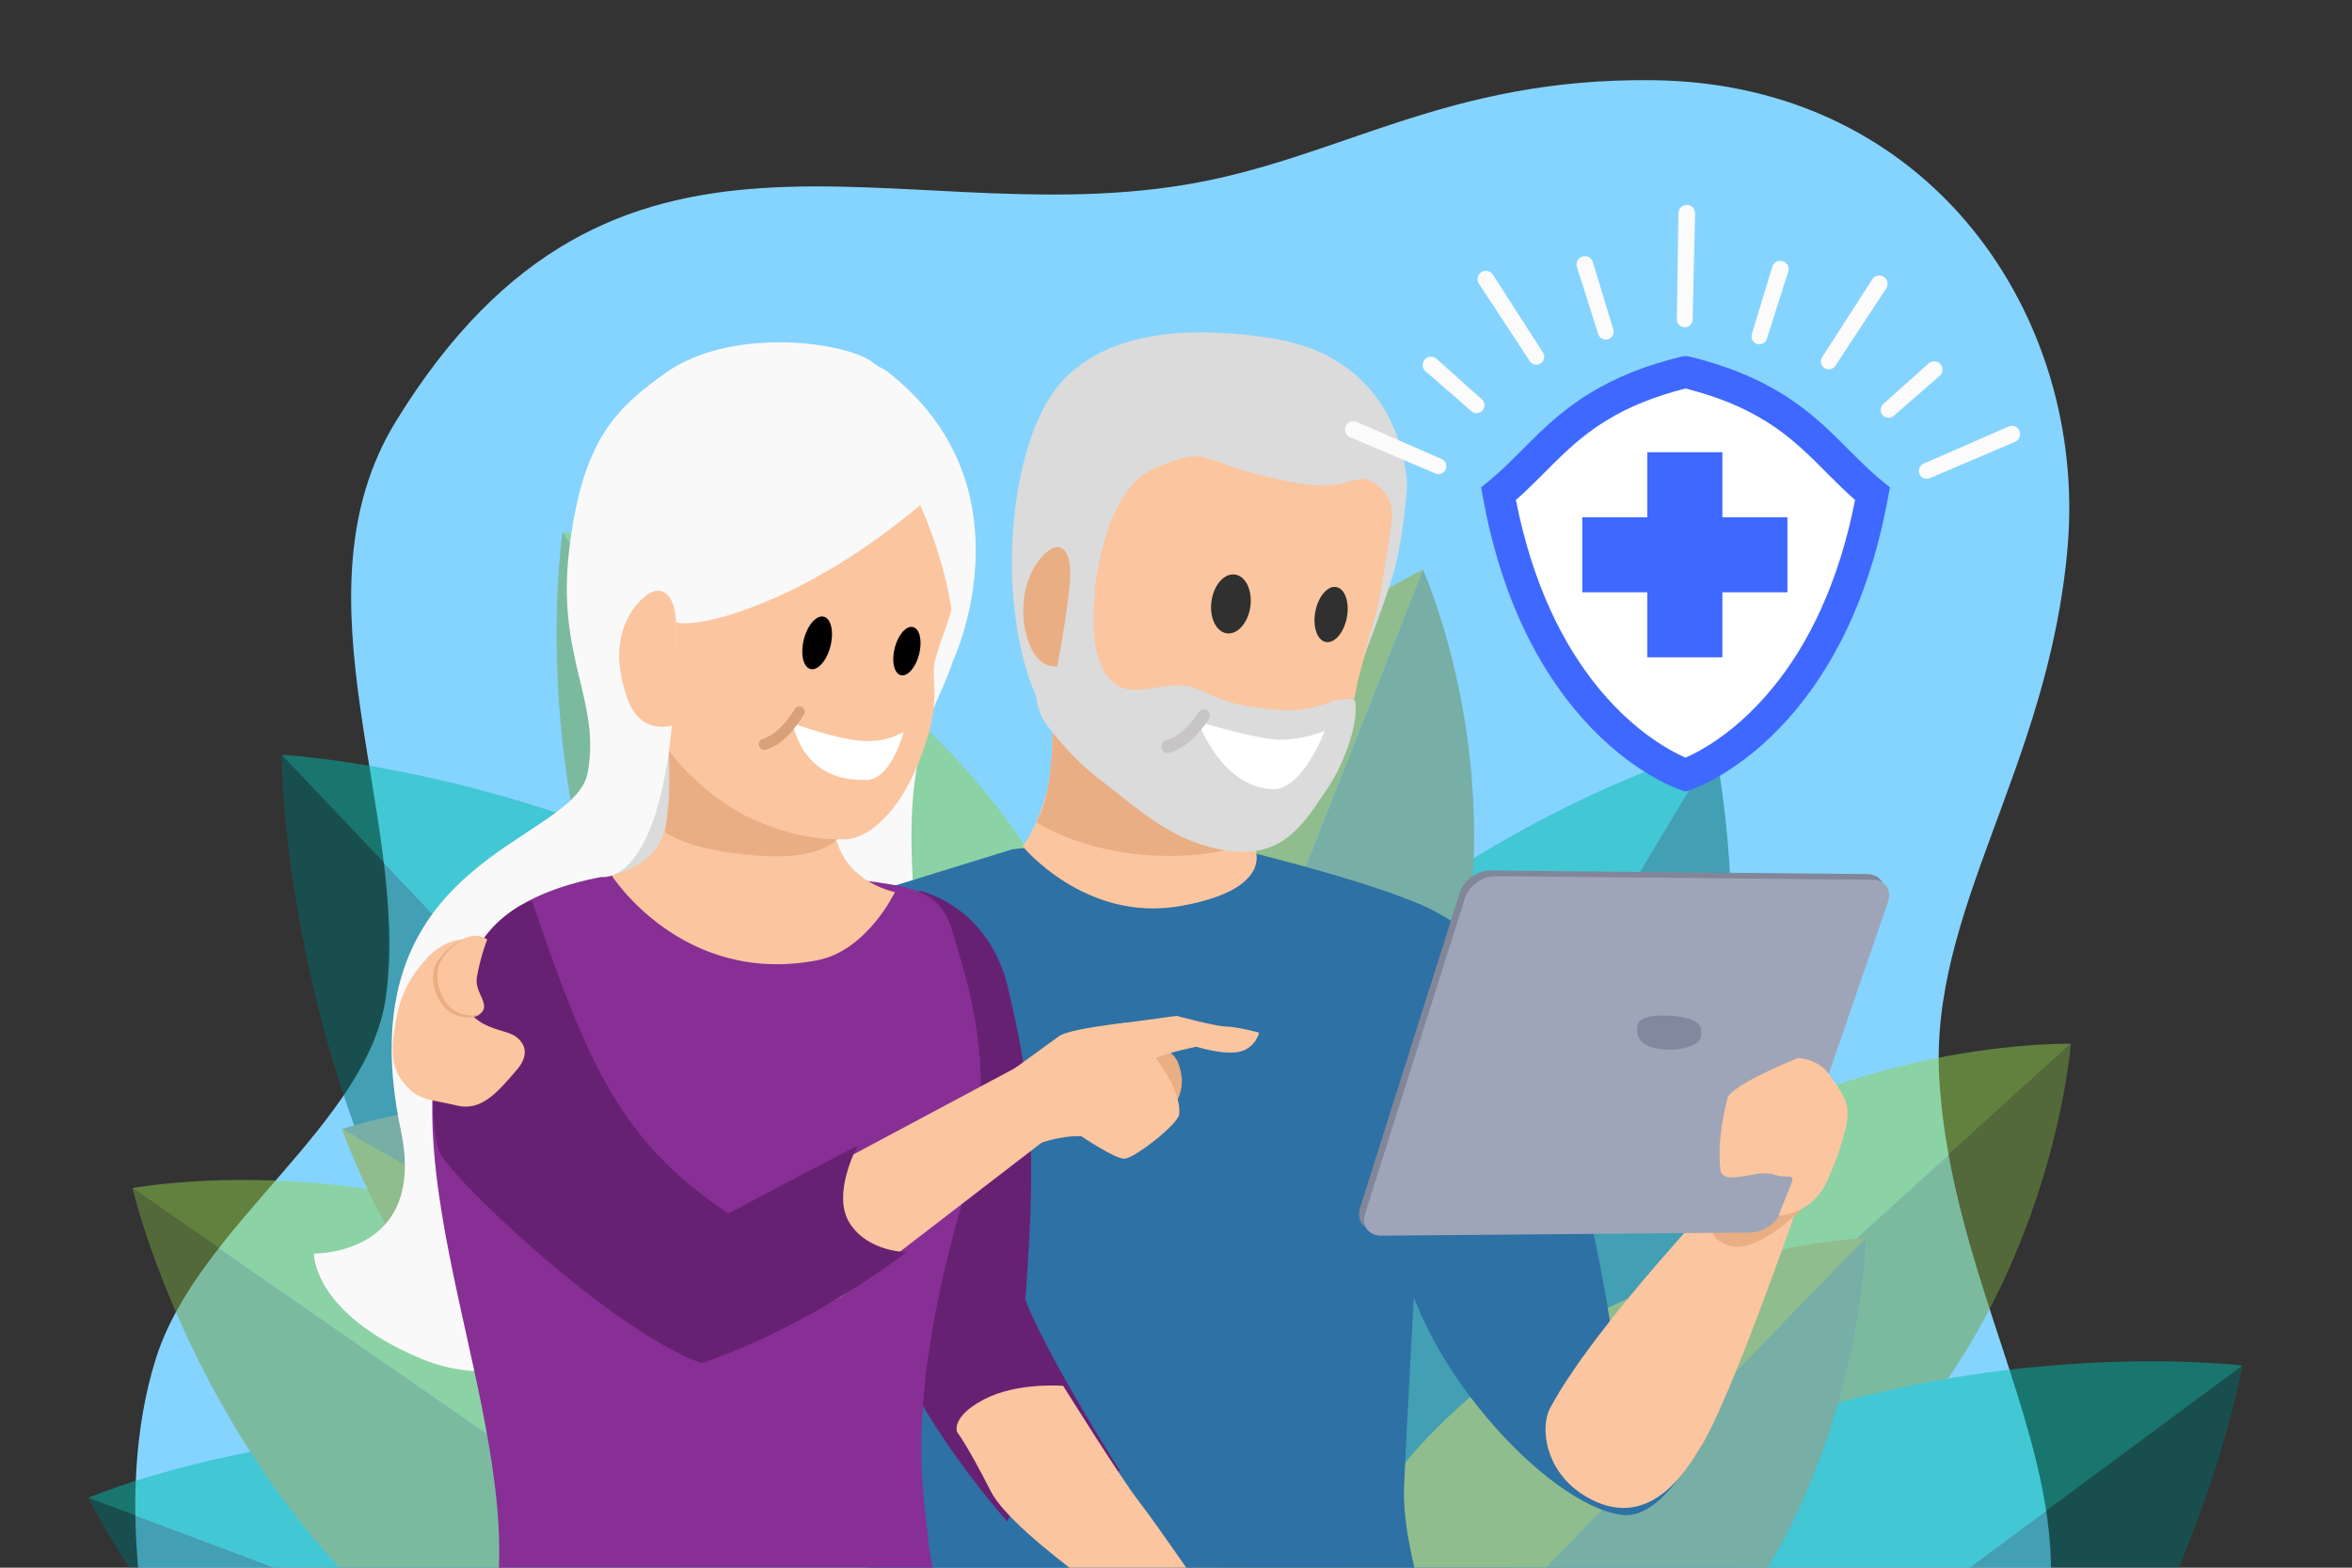 <svg xml:space="preserve" style="enable-background:new 0 0 3000 2000;" viewBox="0 0 3000 2000" y="0px" x="0px" xmlns:xlink="http://www.w3.org/1999/xlink" xmlns="http://www.w3.org/2000/svg" id="Layer_1" version="1.1">
<rect x="0" y="0" width="3000" height="2000" fill="#333333" stroke="none"/>
<g>
	<defs>
		<rect height="2000" width="3000" id="SVGID_1_"></rect>
	</defs>
	<clipPath id="SVGID_00000008831113254493094760000018294196201000488620_">
		<use style="overflow:visible;" xlink:href="#SVGID_1_"></use>
	</clipPath>
	
		<g style="clip-path:url(#SVGID_00000008831113254493094760000018294196201000488620_);" id="Layer-5">
		<path d="M694.813,2707.29c-351.486,0-607.306-621.51-495.897-974.4
			c53.497-169.45,271.136-299.4,293.272-461.21c31.669-231.48-123.938-512.021,13.072-734.663
			c277.661-451.199,630.49-240.558,1003.21-300.799c198.85-32.138,333.95-137.625,601.6-133.872
			c353.69,4.958,552.02,302.451,527.23,594.987c-23.89,281.917-177.39,462.847-163.62,680.927
			c24.34,385.59,343.75,663.82-61.89,981.5c-100.93,79.05-179.61,152.65-303.94,152.65L694.813,2707.29z" style="fill:#85D4FF;"></path>
	</g>
</g>
<g>
	<defs>
		<rect height="2000" width="3000" id="SVGID_00000000213612671880629800000011217335309040995006_"></rect>
	</defs>
	<clipPath id="SVGID_00000174566659372914820640000016233287227887726208_">
		<use style="overflow:visible;" xlink:href="#SVGID_00000000213612671880629800000011217335309040995006_"></use>
	</clipPath>
	
		<g style="opacity:0.5;clip-path:url(#SVGID_00000174566659372914820640000016233287227887726208_);" id="Layer-4">
		<g>
			<path d="M359.361,962.948c0,0-1.875,549.142,382.873,951.632
				c372.616,389.81,692.406,183.77,692.406,183.77L359.361,962.948z" style="fill:#006A6A;"></path>
			<path d="M359.361,962.948c0,0,548.431,27.974,929.419,434.032c368.97,393.25,145.86,701.37,145.86,701.37
				L359.361,962.948z" style="fill:#00B9AB;"></path>
		</g>
		<g>
			<path d="M112.766,1910.76c0,0,193.423,400.1,616.057,556.4c409.307,151.37,568.837-111.93,568.837-111.93
				L112.766,1910.76z" style="fill:#006A6A;"></path>
			<path d="M112.766,1910.76c0,0,408.848-174.19,830.009-13.97c407.885,155.17,354.885,458.44,354.885,458.44
				L112.766,1910.76z" style="fill:#00B9AB;"></path>
		</g>
		<g>
			<path d="M2641.32,1331.61c0,0-24.59,339.74-281.43,570.65c-248.74,223.63-436.88,81.2-436.88,81.2
				L2641.32,1331.61z" style="fill:#739F42;"></path>
			<path d="M2641.32,1331.61c0,0-340.53-8.41-595.21,224.88c-246.65,225.93-123.1,426.97-123.1,426.97
				L2641.32,1331.61z" style="fill:#91D04B;"></path>
		</g>
		<g>
			<path d="M818.356,1202.87c0,0,24.584,339.74,281.424,570.65c248.74,223.63,436.88,81.2,436.88,81.2
				L818.356,1202.87z" style="fill:#739F42;"></path>
			<path d="M818.356,1202.87c0,0,340.524-8.41,595.204,224.88c246.65,225.94,123.1,426.97,123.1,426.97
				L818.356,1202.87z" style="fill:#91D04B;"></path>
		</g>
		<g>
			<path d="M168.956,1515.77c0,0,91.981,394.98,420.455,620.32c318.117,218.23,499.339,17.01,499.339,17.01
				L168.956,1515.77z" style="fill:#739F42;"></path>
			<path d="M168.956,1515.77c0,0,375.543-71.03,702.079,157.49c316.235,221.32,217.715,479.84,217.715,479.84
				L168.956,1515.77z" style="fill:#91D04B;"></path>
		</g>
		<g>
			<path d="M717.567,678.541c0,0-60.905,400.949,160.705,731.949
				c214.618,320.56,457.498,200.81,457.498,200.81L717.567,678.541z" style="fill:#739F42;"></path>
			<path d="M717.567,678.541c0,0,375.133,73.163,593.763,406.399c211.74,322.73,24.44,526.36,24.44,526.36
				L717.567,678.541z" style="fill:#91D04B;"></path>
		</g>
		<g>
			<path d="M2860.2,1742.17c0,0-89.65,515.41-517.54,828.91c-414.39,303.62-680.07,57.13-680.07,57.13
				L2860.2,1742.17z" style="fill:#006A6A;"></path>
			<path d="M2860.2,1742.17c0,0-519.09-65.04-944.04,252.43c-411.56,307.45-253.57,633.61-253.57,633.61
				L2860.2,1742.17z" style="fill:#00B9AB;"></path>
		</g>
		<g>
			<path d="M2187.02,953.269c0,0,106.99,477.411-150.52,901.411c-249.4,410.64-567.16,292.74-567.16,292.74
				L2187.02,953.269z" style="fill:#006A6A;"></path>
			<path d="M2187.02,953.269c0,0-471.79,129.571-725.35,555.951c-245.56,412.93,7.67,638.2,7.67,638.2
				L2187.02,953.269z" style="fill:#00B9AB;"></path>
		</g>
		<g>
			<path d="M1636.73,1734.12c0,0-299.49,231.27-355.66,610.8c-54.41,367.56,192.93,454.35,192.93,454.35
				L1636.73,1734.12z" style="fill:#9BA61C;"></path>
			<path d="M1636.73,1734.12c0,0,216.77,310.14,157.07,689.13c-57.83,367.04-319.8,376.02-319.8,376.02
				L1636.73,1734.12z" style="fill:#6A884E;"></path>
		</g>
		<g>
			<path d="M2379.56,1579.43c0,0-326.84,12.95-556.51,252.22c-222.43,231.73-91.63,416.76-91.63,416.76
				L2379.56,1579.43z" style="fill:#9BA61C;"></path>
			<path d="M2379.56,1579.43c0,0-2.6,327.09-234.49,564.21c-224.57,229.65-413.65,104.77-413.65,104.77
				L2379.56,1579.43z" style="fill:#6A884E;"></path>
		</g>
		<g>
			<path d="M1815.07,726.842c0,0-320.5,150.685-445.92,472.748c-121.46,311.9,89.27,430.24,89.27,430.24
				L1815.07,726.842z" style="fill:#9BA61C;"></path>
			<path d="M1815.07,726.842c0,0,139.22,308.288,10.66,629.278c-124.5,310.86-367.31,273.71-367.31,273.71
				L1815.07,726.842z" style="fill:#6A884E;"></path>
		</g>
		<g>
			<path d="M436.309,1440.62c0,0,105.111,311.33,371.942,458.24c258.419,142.29,375.819-41.69,375.819-41.69
				L436.309,1440.62z" style="fill:#9BA61C;"></path>
			<path d="M436.309,1440.62c0,0,274.97-99.59,540.64,50.13c257.291,145,207.121,366.42,207.121,366.42
				L436.309,1440.62z" style="fill:#6A884E;"></path>
		</g>
	</g>
</g>
<g id="Layer-6">
	<path d="M873.571,1367.25l-25.107,280.45c0,0-156.844,150.73-311.65,85.55
		c-138.75-58.42-136.304-134.08-136.304-134.08s144.415,3.2,110.808-156.74c-73.623-350.38,221.263-364.61,238.308-456.652
		c17.045-92.043-40.201-146.462-23.597-284.672c16.828-140.077,59.572-179.856,121.979-224.711
		c82.069-58.987,223.282-41.512,262.492-15.945c39.2,25.568,206.64,164.955,87.19,427.116
		c-80.52,176.704,14.9,329.194-68.88,417.254C997.474,1442.85,873.571,1367.25,873.571,1367.25z" style="fill:#FAF9F9;"></path>
	<path d="M857.825,931.802l-88.858,181.008l2.23,20.69c0,0,179.154-9.3,178.52-13.37
		c-0.634-4.08,64.273-10.11,64.273-10.11l-3.58-56.92l-63.685-44.58L857.825,931.802z" style="fill:#DBDBDB;"></path>
</g>
<g>
	<defs>
		<rect height="2000" width="3000" id="SVGID_00000093882114698165113010000007615438738796668580_"></rect>
	</defs>
	<clipPath id="SVGID_00000031892147635288268130000013860419353511635875_">
		<use style="overflow:visible;" xlink:href="#SVGID_00000093882114698165113010000007615438738796668580_"></use>
	</clipPath>
	
		<g style="clip-path:url(#SVGID_00000031892147635288268130000013860419353511635875_);" id="Layer-12">
		<path d="M1290.31,1083.79l-180.05,55.62c0,0-32.2,51.23-26.34,180.04
			c5.85,128.82,30.74,522.57,30.74,522.57l-17.79,349.09c0,0,128.43,69.22,265.28,80.96c136.85,11.73,156.25-0.51,289.82-12.95
			c133.57-12.45,222.26-55.97,222.26-55.97s-87.72-196.21-83.33-306c4.39-109.78,39.7-734.05,39.7-734.05s-40.2-26.21-230.49-74.51
			C1474.92,1056.81,1290.31,1083.79,1290.31,1083.79z" style="fill:#2E71A5;"></path>
		<path d="M1748.28,1136.13c0,0,118.19,14.1,173.76,111.99c92.16,162.34,132.01,433.17,140.21,497.05
			s158.13-24.76,137.6,29.48c-8.33,22-66.01,165.28-130.23,158.08c-95.74-10.74-273.27-203.24-286.57-361.58
			c-4.66-55.5,29.36-99.05,16.24-166.73c-13.12-67.67-52.16-132.09-59.3-194.91C1734.2,1158.52,1748.28,1136.13,1748.28,1136.13z" style="fill:#2E71A5;"></path>
		<path d="M1340.32,861.243c0,0,7.48,99.299-4.82,147.277c-12.3,47.99-31.08,71.19-31.08,71.19
			s79.96,97.84,201.75,76.09c121.8-21.75,94.01-74.6,94.01-74.6s-16.25-67.89-19.52-113.564
			c-3.26-45.672-10.36-113.266-10.36-113.266L1340.32,861.243z" style="fill:#FBC59F;"></path>
		<path d="M1342.56,922.617l212.98,107.303l82.74-0.34c0,0-9.88,61.7-144.76,62.32
			c-108.44,0.49-171.75-43.12-171.75-43.12s15.14-20.66,19.26-77.762C1343.7,934.097,1342.56,922.617,1342.56,922.617z" style="fill:#E9AE83;"></path>
	</g>
</g>
<g id="Layer-8">
	<path d="M1768.15,748.814c0,0-34.17,104.388-37.73,127.302c-3.55,22.914-23.32,92.612-35.75,114.428
		c-12.43,21.816-72.71,75.056-86.8,78.106c-14.1,3.05-71.81,3.27-89.09-10.96c-17.28-14.23-118.24-102.087-127-133.405
		c-8.77-31.318-93.8-205.441-79.94-239.59c13.86-34.15,23.05-80.865,73.28-121.776s164.84-93.726,281.29-70.359
		c116.45,23.368,120.8,182.696,120.8,182.696L1768.15,748.814z" style="fill:#FBC59F;"></path>
	<path d="M1397.07,756.289c0,0-19.25,128.626,55.52,123.821c19.88-1.278,49.46-9.999,69.84-2.898
		c26.98,9.401,31.39,19.97,94.43,27.208c62.28,7.152,73.78-11.679,98.69-12.393c16.07-0.46,13.16,1.713,13.55,12.866
		c0.81,23.29-14.57,68.97-34.67,98.937c-29.74,44.31-56.01,91.92-128,81.53c-70.96-10.24-113.13-52.44-168.46-94.671
		c-25.09-19.147-55.1-54.269-65.28-69.545c-10.18-15.275-12.09-35.704-12.63-49.957C1317.2,795.168,1397.07,756.289,1397.07,756.289
		z" style="fill:#DBDBDB;"></path>
	<path d="M1545.22,767.029c2.88-20.717,16.31-35.97,30.01-34.069c13.69,1.901,22.46,20.236,19.59,40.953
		c-2.88,20.717-16.31,35.971-30.01,34.07C1551.12,806.082,1542.35,787.746,1545.22,767.029z" style="fill:#303030;"></path>
	<path d="M1677.98,778.929c4.1-19.27,16.3-32.627,27.26-29.832c10.95,2.794,16.52,20.681,12.43,39.951
		c-4.1,19.271-16.3,32.627-27.26,29.833C1679.46,816.086,1673.89,798.199,1677.98,778.929z" style="fill:#303030;"></path>
	<path d="M1528.16,920.462c0,0,67.29,20.527,98.29,22.915c31.92,2.459,63.16-11.009,63.16-11.009
		s-28.02,76.702-67.26,74.522C1556.67,1003.23,1528.16,920.462,1528.16,920.462z" style="fill:#FFFFFF;"></path>
	<path d="M1472.93,597.43c77.31-33.161,48.19-5.108,182.27,18.896c71.51,12.801,73.93-19.707,101.8,2.537
		c27.87,22.244,16.8,52.397,12.61,83.231c-8.71,64.116-15.14,82.675-15.14,82.675l-16.19,56.405c0,0,21.39-53.719,36.58-101.445
		c15.19-47.727,19.83-118.562,19.83-118.562s1.08-162.777-173.45-189.762c-180.96-27.981-257.24,28.221-288.3,85.908
		c-40.25,74.756-46.37,181.436-40.23,247.499c17.4,187.292,101.04,194.336,101.04,194.336S1362.06,644.993,1472.93,597.43z" style="fill:#DBDBDB;"></path>
	<path d="M1364.84,739.189c2.34-38.087-12.83-54.944-36.43-28.152c-14.3,16.235-22.08,38.971-23.12,62.516
		c-0.67,15.307,1.5,30.956,6.58,45.383c12.89,36.614,36.77,30.795,36.77,30.795S1362.49,777.276,1364.84,739.189z" style="fill:#E9AE83;"></path>
	<g>
		<path d="M1536.59,905c-3.02-0.447-6.18,0.913-7.87,3.688c0.02-0.036-0.04,0.089-0.06,0.124
			c-0.04,0.055-0.06,0.103-0.1,0.157c-0.12,0.187-0.25,0.376-0.37,0.562c-0.29,0.451-0.58,0.899-0.88,1.344
			c-0.77,1.142-1.56,2.262-2.37,3.375c-2.4,3.29-4.95,6.49-7.69,9.5c-8.12,8.92-17.99,17.444-29.87,20.625
			c-4.42,1.203-7.02,5.743-5.82,10.156c1.21,4.414,5.78,7.016,10.19,5.813c16.22-4.486,28.81-15.815,39.37-28.469
			c3.97-4.75,7.78-9.739,11-15.031c2.26-3.699,1.08-8.529-2.62-10.782C1538.58,905.499,1537.6,905.149,1536.59,905z" style="fill:#C8C5C5;"></path>
	</g>
</g>
<g id="Layer-10">
	<path d="M2292.4,1539.84c0,0-85.97,248.58-123.68,306.89c-11.41,17.66-56.26,102.62-132.23,69.43
		c-65.38-28.56-73.22-93.71-59.33-119.72c57.8-108.28,231.9-289.28,231.9-289.28s4.89,22.29,39.93,34.89
		C2284.03,1554.65,2292.4,1539.84,2292.4,1539.84z" style="fill:#FBC59F;"></path>
	<path d="M2300.58,1540.09c0,0-57.78,59.75-93.85,49.32c-36.08-10.43-21.14-39.46-21.14-39.46l23.39-14.94
		l36.08,3.95L2300.58,1540.09z" style="fill:#E9AE83;"></path>
</g>
<g id="Layer-2">
	<g>
		<g>
			<path d="M2149.12,454.259c-0.4,0.015-0.8,0.14-1.2,0.179c-0.74,0.071-1.46,0.154-2.18,0.305
				c-0.24,0.048-0.46,0.046-0.69,0.102c-46.57,11.357-84.45,26.784-117.05,46.739c-26.18,16.023-47.04,33.336-72.71,58.576
				c-2.88,2.831-17.01,16.983-18.66,18.634c-16.39,16.419-26.54,25.951-38.13,35.359l-9.34,7.587l2.13,11.837
				c20.72,114.21,61.34,203.28,116.19,270.071c29.16,35.509,60.55,62.493,92.08,82.098c11.16,6.946,21.59,12.478,31.05,16.754
				c3.4,1.53,6.46,2.81,9.14,3.84c0.99,0.38,1.85,0.7,2.62,0.97c0.53,0.18,0.94,0.34,1.23,0.43l6.26,2.01l6.29-2.01
				c0.29-0.09,0.69-0.25,1.22-0.43c0.77-0.27,1.64-0.59,2.62-0.97c2.68-1.03,5.75-2.31,9.14-3.84
				c9.46-4.276,19.89-9.808,31.06-16.754c31.52-19.604,62.91-46.589,92.07-82.098c54.86-66.791,95.45-155.861,116.16-270.071
				l2.17-11.837l-9.35-7.587c-11.59-9.408-21.74-18.94-38.13-35.359c-1.65-1.651-15.81-15.803-18.68-18.634
				c-25.67-25.24-46.5-42.553-72.68-58.576c-32.61-19.955-70.48-35.382-117.05-46.739c-0.23-0.056-0.46-0.054-0.69-0.102
				c-0.73-0.153-1.47-0.234-2.22-0.305c-0.65-0.063-1.29-0.128-1.93-0.128C2149.61,454.31,2149.37,454.25,2149.12,454.259z" style="fill:#3E68FF;"></path>
			<path d="M2149.88,495.601c40.29,10.238,72.83,23.664,100.64,40.68c23.13,14.157,41.74,29.618,65.39,52.874
				c2.78,2.728,16.73,16.703,18.41,18.38c13.01,13.03,22.48,22.1,31.87,30.268c-10.29,52.26-25.06,98.866-43.84,140.037
				c-17.56,38.527-38.3,71.716-61.52,99.995c-26.26,31.972-54.25,56.068-82.1,73.392c-9.62,5.979-18.49,10.68-26.35,14.23
				c-0.96,0.432-1.63,0.671-2.5,1.044c-0.87-0.376-1.55-0.608-2.52-1.044c-7.86-3.55-16.73-8.252-26.34-14.23
				c-27.86-17.324-55.84-41.42-82.1-73.392c-23.23-28.279-43.96-61.467-61.53-99.995c-18.77-41.171-33.54-87.777-43.84-140.037
				c9.39-8.168,18.84-17.238,31.85-30.268c1.67-1.677,15.63-15.652,18.4-18.38c23.66-23.256,42.3-38.717,65.43-52.874
				C2077.04,519.261,2109.59,505.84,2149.88,495.601z" style="fill:#FFFFFF;"></path>
			<path d="M2101.16,576.917v82.994h-82.96v95.708h82.96v82.957h95.74v-82.957h82.96v-95.708h-82.96v-82.994
				H2101.16z" style="fill:#3E68FF;"></path>
		</g>
		<g>
			<g>
				<path d="M2467.72,460.969c-2.71-0.169-5.49,0.684-7.69,2.625c-19.36,17.189-38.46,34.653-57.84,51.812
					c-4.17,3.675-4.55,10.025-0.88,14.188c3.68,4.163,10.03,4.549,14.19,0.875c19.44-17.101,39.13-33.898,58.59-50.969
					c4.4-3.881,4.82-10.571,0.94-14.969C2473.09,462.333,2470.43,461.138,2467.72,460.969z" style="fill:#FBFBFB;"></path>
			</g>
			<g>
				<path d="M2398.91,351.594c-4.08-0.725-8.39,0.999-10.79,4.687c-21.39,33.073-42.47,66.325-63.9,99.375
					c-3.03,4.656-1.72,10.881,2.94,13.906c4.65,3.026,10.88,1.719,13.9-2.937c21.5-33.008,43.35-65.795,64.88-98.781
					c3.19-4.918,1.79-11.492-3.13-14.688C2401.58,352.357,2400.26,351.835,2398.91,351.594z" style="fill:#FBFBFB;"></path>
			</g>
			<g>
				<path d="M2566,543.281c-1.38,0.01-2.78,0.294-4.12,0.875c-36.14,15.678-72.13,31.704-108.29,47.344
					c-5.09,2.2-7.45,8.12-5.25,13.219c2.2,5.098,8.12,7.449,13.22,5.25c36.19-15.569,72.52-30.781,108.72-46.313
					c5.39-2.323,7.86-8.552,5.53-13.937C2574.07,545.68,2570.14,543.252,2566,543.281z" style="fill:#FBFBFB;"></path>
			</g>
			<g>
				<path d="M2269.72,332.75c-4.12,0.41-7.79,3.205-9.1,7.406c-8.8,28.631-17.25,57.382-26.09,86
					c-1.64,5.303,1.32,10.948,6.63,12.594c5.3,1.646,10.94-1.322,12.59-6.625c8.92-28.596,18.2-57.073,27.16-85.656
					c1.73-5.602-1.4-11.543-7-13.281C2272.51,332.753,2271.09,332.613,2269.72,332.75z" style="fill:#FBFBFB;"></path>
			</g>
			<g>
				<path d="M2151.69,261.438c-5.87-0.114-10.7,4.542-10.81,10.406c-0.8,45.154-1.2,90.316-2.04,135.468
					c-0.1,5.552,4.3,10.143,9.85,10.25c5.55,0.108,10.14-4.291,10.25-9.843c0.91-45.152,2.24-90.318,3.18-135.469
					C2162.24,266.386,2157.55,261.551,2151.69,261.438z" style="fill:#FBFBFB;"></path>
			</g>
			<g>
				<path d="M1824.56,455c-2.71,0.169-5.37,1.395-7.31,3.594c-3.88,4.397-3.46,11.088,0.94,14.968
					c19.46,17.071,39.16,33.868,58.59,50.969c4.16,3.675,10.51,3.289,14.19-0.875c3.67-4.163,3.29-10.513-0.88-14.187
					c-19.38-17.159-38.48-34.623-57.84-51.813C1830.05,455.716,1827.28,454.831,1824.56,455z" style="fill:#FBFBFB;"></path>
			</g>
			<g>
				<path d="M1893.38,345.656c-1.36,0.242-2.68,0.764-3.91,1.563c-4.92,3.195-6.32,9.769-3.13,14.687
					c21.53,32.986,43.38,65.773,64.88,98.782c3.02,4.656,9.25,5.963,13.9,2.937c4.66-3.026,5.97-9.25,2.94-13.906
					c-21.43-33.051-42.51-66.303-63.9-99.375C1901.76,346.655,1897.45,344.931,1893.38,345.656z" style="fill:#FBFBFB;"></path>
			</g>
			<g>
				<path d="M1726.31,537.344c-4.14-0.03-8.1,2.398-9.84,6.437c-2.32,5.385,0.14,11.614,5.53,13.938
					c36.2,15.532,72.57,30.743,108.75,46.312c5.1,2.2,11.02-0.151,13.22-5.25c2.2-5.098-0.15-11.019-5.25-13.219
					c-36.15-15.64-72.15-31.666-108.28-47.343C1729.09,537.638,1727.69,537.354,1726.31,537.344z" style="fill:#FBFBFB;"></path>
			</g>
			<g>
				<path d="M2022.56,326.812c-1.37-0.136-2.78,0.003-4.18,0.438c-5.61,1.738-8.74,7.68-7,13.281
					c8.95,28.584,18.24,57.061,27.15,85.657c1.65,5.303,7.29,8.27,12.59,6.624c5.31-1.645,8.28-7.29,6.63-12.593
					c-8.84-28.619-17.29-57.37-26.09-86C2030.35,330.018,2026.68,327.222,2022.56,326.812z" style="fill:#FBFBFB;"></path>
			</g>
		</g>
	</g>
</g>
<g>
	<defs>
		<rect height="2000" width="3000" id="SVGID_00000072992190222834986400000017854983025664270761_"></rect>
	</defs>
	<clipPath id="SVGID_00000070810800088004486010000005233954034211661972_">
		<use style="overflow:visible;" xlink:href="#SVGID_00000072992190222834986400000017854983025664270761_"></use>
	</clipPath>
	
		<g style="clip-path:url(#SVGID_00000070810800088004486010000005233954034211661972_);" id="Layer-9">
		<path d="M1172.11,1136.29c0,0,88.3,17.35,113.56,123.84c29.12,122.71,37.44,196.55,22.12,398.19
			c29.59,75.41,121.32,219.15,121.32,219.15s-44.49-15.6-91.62,13.21c-47.14,28.8-52.55,50.53-52.55,50.53
			s-64.99-71.26-119.77-168.11c-68.07-120.33-58.94-301.82-55.64-356.34c3.29-54.52,22.95-157.53,22.95-157.53L1172.11,1136.29z" style="fill:#672172;"></path>
		<path d="M909.932,1112.68c-24.772-7.67-216.914-9.16-287.038,76.69
			c-172.485,211.16,22.119,548.44,13.608,806.36c-4.504,136.5-35.199,205.39-35.199,205.39s123.586,35.83,321.274,45.37
			c197.873,9.55,355.353-86.36,355.353-86.36s-84.34-78.93-94.73-202.2c-4.21-50-29.06-155.58,36.76-397.52
			c14.14-51.97,58.99-157.3,5.99-334.26c-15.95-53.23-16.84-85.12-85.09-97.09C1034.95,1110.48,934.705,1120.34,909.932,1112.68z" style="fill:#872F95;"></path>
		<path d="M850.03,889.63c0,0,12.052,134.29-5.125,177.89c-15.797,40.1-64.994,49.01-64.994,49.01
			s89.82,141.57,262.169,108.65c64.07-12.24,99.4-87.1,99.4-87.1s-51.19-9.84-70.4-54.54c-19.2-44.7-14.56-91.007-14.56-91.007
			L850.03,889.63z" style="fill:#FBC59F;"></path>
		<path d="M852.967,956.818c0,0,57.24,66.492,104.622,87.042c45.401,19.7,111.981,24.75,111.981,24.75
			s-18.17,26.49-88.354,23.69c-101.229-4.03-133.371-31.01-133.371-31.01s4.052-17.34,5.332-43.46
			C854.458,991.714,852.967,956.818,852.967,956.818z" style="fill:#E9AE84;"></path>
		<path d="M1077.64,1070.85c30.12-0.42,78.21-36.83,106.62-134.203c14.76-50.616,1.98-71.061,9.02-96.316
			c16.9-60.654,38.68-71.195,18.46-221.337c-14.22-105.661-104.49-77.321-216.55-100.296
			c-112.06-22.975-185.076,47.926-229.453,114.382c-23.696,35.485-20.339,76.747-11.61,115.545
			c7.619,33.864,40.996,98.045,49.8,121.09C853.853,1000.39,965.652,1072.38,1077.64,1070.85z" style="fill:#FBC59F;"></path>
		<path d="M1011.27,922.821c0,0,52.98,19.441,86.47,22.258c34.88,2.933,54.98-11.899,54.98-11.899
			s-16.76,66.079-51.17,61.764C1021.77,996.357,1011.27,922.821,1011.27,922.821z" style="fill:#FFFFFF;"></path>
		<path d="M862.318,793.629c24.179,9.454,160.162-21.901,311.412-149.184
			c52.55,119.724,42.86,196.06,42.86,196.06s102.43-220.508-84.48-366.264c-41.15-32.085-160.456,12.468-160.456,12.468
			l-176.023,75.919l-49.992,79.731c0,0-14.67,212.002,45.85,276.057c24.932,26.389-24.152,200.334-24.152,200.334
			S863.986,1137.01,862.318,793.629z" style="fill:#FAF9F9;"></path>
		<path d="M862.431,797.559c-0.547-42.109-21.457-59.304-49.042-27.73
			c-16.716,19.134-24.522,44.839-23.665,70.834c0.558,16.9,6.785,44.673,14.599,60.092c19.832,39.133,57.626,23.322,57.626,23.322
			S862.978,839.668,862.431,797.559z" style="fill:#FBC59F;"></path>
		<g>
			<path d="M1020.38,901.156c-2.64-0.299-5.34,0.947-6.72,3.406c-2.34,4.072-5.01,7.978-7.85,11.719
				c-4.19,5.53-8.872,10.734-14.091,15.313c-5.517,4.84-11.65,8.971-18.75,11.031c-3.814,1.124-5.999,5.124-4.875,8.937
				c1.123,3.814,5.124,5.999,8.937,4.876c15.908-4.746,28.029-16.732,37.939-29.563c3.83-4.959,7.48-10.158,10.56-15.625
				c1.85-3.28,0.69-7.433-2.59-9.281C1022.12,901.507,1021.25,901.256,1020.38,901.156z" style="fill:#D8A17A;"></path>
		</g>
		<path d="M1141.29,826.362c4.41-16.915,14.91-28.689,23.47-26.3c8.55,2.389,11.91,18.037,7.51,34.952
			c-4.41,16.914-14.91,28.689-23.47,26.3C1140.25,858.924,1136.89,843.276,1141.29,826.362z"></path>
		<path d="M1025.41,815.405c4.79-18.411,16.23-31.228,25.54-28.628c9.31,2.601,12.97,19.634,8.17,38.045
			c-4.79,18.411-16.23,31.228-25.54,28.628C1024.27,850.849,1020.61,833.816,1025.41,815.405z"></path>
		<path d="M1516.63,2004.76c0,0,77.32,37.46,123.79,60.57c16.55,8.24,26.56,21.93,40.2,40.17
			c24.93,33.34,32.19,46.59,28.55,54.76c-4.31,9.66-47.13,28.32-55.39,22.67c-6.74-4.62-14.53-27.19-28.56-42.31
			c-8.84-9.53-27.61-16.18-44.19-22.54c-42.91-16.43-44.65,0.49-44.65,0.49s8.38,6.62,21.68,23.88
			c13.3,17.25,26.01,25.99,16.48,40.19c-2.66,3.97-28.59-12.81-37.79-23.85c-9.19-11.03-30.18-22.31-30.18-22.31
			s-28.96-24.65-39.4-34.11c-5.97-5.42-23.74-39.3-24.58-48.04C1440.74,2034.94,1516.63,2004.76,1516.63,2004.76z" style="fill:#FBC59F;"></path>
		<path d="M1356.14,1768.05c0,0,72.24,116,96.66,147.54c24.42,31.54,85.47,121.08,85.47,121.08l-52.09,49.68
			c0,0-191.94-123.87-222.46-183.9c-30.52-60.03-42.9-75.38-42.9-75.38s-8.52-19.35,34.21-41.73
			C1297.76,1762.95,1356.14,1768.05,1356.14,1768.05z" style="fill:#FBC59F;"></path>
	</g>
</g>
<g id="Layer-11">
	<path d="M1459.27,1329.04c0,0,35.96,5.38,43.91,27.97c7.95,22.6,4.4,38.84-6.8,55.52
		c-11.19,16.68-38,11.2-38,11.2l-26.75-33.45l-8-25.23L1459.27,1329.04z" style="fill:#E9AE83;"></path>
	<path d="M1294.38,1362.82c0,0,43.32-31.23,56.22-40.8c12.89-9.58,84.9-17.18,84.9-17.18
		s73.15,70.51,68.56,116.94c-1.2,12.05-55.2,54.61-69.11,56.4c-11.47,1.47-55.57-28.58-55.57-28.58s-20.57-1.91-50.74,8.12
		c-22.53,7.5-31.19,2.98-42.77-24.77C1274.28,1405.2,1294.38,1362.82,1294.38,1362.82z" style="fill:#FBC59F;"></path>
	<path d="M1417,1307.34l83.79-11.33c0,0,49.4,13.4,63.5,13.64c14.1,0.24,41.78,7.77,41.78,7.77
		s-4.45,19.32-24.69,24.23c-20.23,4.9-55.22-6.24-55.22-6.24s-33.24,6.21-56.53,15.97c-23.28,9.76-35.85,2.48-35.85,2.48
		L1417,1307.34z" style="fill:#FBC59F;"></path>
	<path d="M1315.44,1351.56l-370.828,198.17c0,0-11.969,52.15,29.921,99.17
		c41.887,47.01,103.437,1.71,103.437,1.71l270.02-207.78l-20.94-58.73L1315.44,1351.56z" style="fill:#FBC59F;"></path>
	<path d="M678.528,1149.08c-62.478,20.46-109.806,122.99-116.165,160.11
		c-12.766,74.53-11.801,128.35-2.84,158.22c8.962,29.87,219.536,230.7,335.439,271.67c144.068-49.37,261.438-141.8,261.438-141.8
		s-48.79,0.4-72.53-36.68c-23.75-37.08,9.96-98.77,9.96-98.77s-54.95,27.71-164.729,86.34
		C790.212,1455.58,748.805,1355.11,678.528,1149.08z" style="fill:#672172;"></path>
</g>
<g id="Layer-14">
	<path d="M504.279,1305.74c6.641-40.23,20.341-60.75,39.421-82.35c23.086-26.15,48.908-25.06,48.908-25.06
		s-11.663,15.72-8.523,50.83c6.003,67.12,57.675,61.13,73.743,73.2c16.067,12.06,14.188,27.55,1.59,42.21
		c-23.333,27.16-44.676,53.65-76.469,45.87c-31.794-7.77-48.844-6.05-65.814-26.15C500.165,1364.2,497.638,1345.97,504.279,1305.74z" style="fill:#FBC59F;"></path>
	<path d="M560.67,1222.56c-14.621,17.72-8.335,44.45,5.15,61.41c13.486,16.95,44.639,18.15,48.792,6.41
		c4.154-11.73-12.358-23.62-8.964-41.98c5.112-27.64,13.785-47.95,13.785-47.95S595.926,1179.84,560.67,1222.56z" style="fill:#E9AE83;"></path>
	<path d="M565.783,1220.57c-13.844,17.54-7.892,44,4.876,60.79c12.769,16.78,42.266,17.96,46.199,6.35
		c3.932-11.62-11.702-23.38-8.488-41.55c4.84-27.37,13.052-47.47,13.052-47.47S599.164,1178.28,565.783,1220.57z" style="fill:#FBC59F;"></path>
</g>
<g id="Layer-7">
	<path d="M1755.65,1569.21l470.89-4c16.54-0.14,34.31-12.94,39.7-28.58l135.28-392.95
		c5.38-15.64-3.66-28.45-20.2-28.6l-480.41-4.52c-16.54-0.16-33.99,12.5-38.98,28.27l-127.2,402.08
		C1729.74,1556.68,1739.11,1569.35,1755.65,1569.21z" style="fill:#818798;"></path>
	<path d="M1762.18,1576.42l470.9-4c16.54-0.14,34.31-12.93,39.69-28.57l135.28-392.96
		c5.39-15.64-3.66-28.44-20.2-28.6l-480.4-4.52c-16.54-0.16-33.99,12.5-38.98,28.27l-127.2,402.08
		C1736.28,1563.89,1745.64,1576.56,1762.18,1576.42z" style="fill:#9EA5B8;"></path>
	<path d="M2088.76,1307.87c2.5-13.61,34.06-14.35,56.34-10.26c22.29,4.09,26.86,11.44,24.36,25.06
		c-2.5,13.61-33.35,19.19-55.64,15.1C2091.54,1333.68,2086.26,1321.48,2088.76,1307.87z" style="fill:#81899F;"></path>
</g>
<g id="Layer-3">
	<path d="M2269.22,1551.04c0,0-3.57,4.59,11.58-30.53c12.4-28.77,2.93-14.79-18.73-22.21
		c-21.66-7.41-65.4,17.29-67.9-7.45c-2.51-24.74,0.49-55.68,9.09-89.39c4.51-17.67,89.95-51.62,89.95-51.62s26.62,0.25,41.7,23.26
		c15.09,23.01,27.92,33.83,18.63,68.78c-9.29,34.96-12.46,39.34-21.54,61.65C2313.23,1549.66,2269.22,1551.04,2269.22,1551.04z" style="fill:#FBC59F;"></path>
</g>
</svg>
